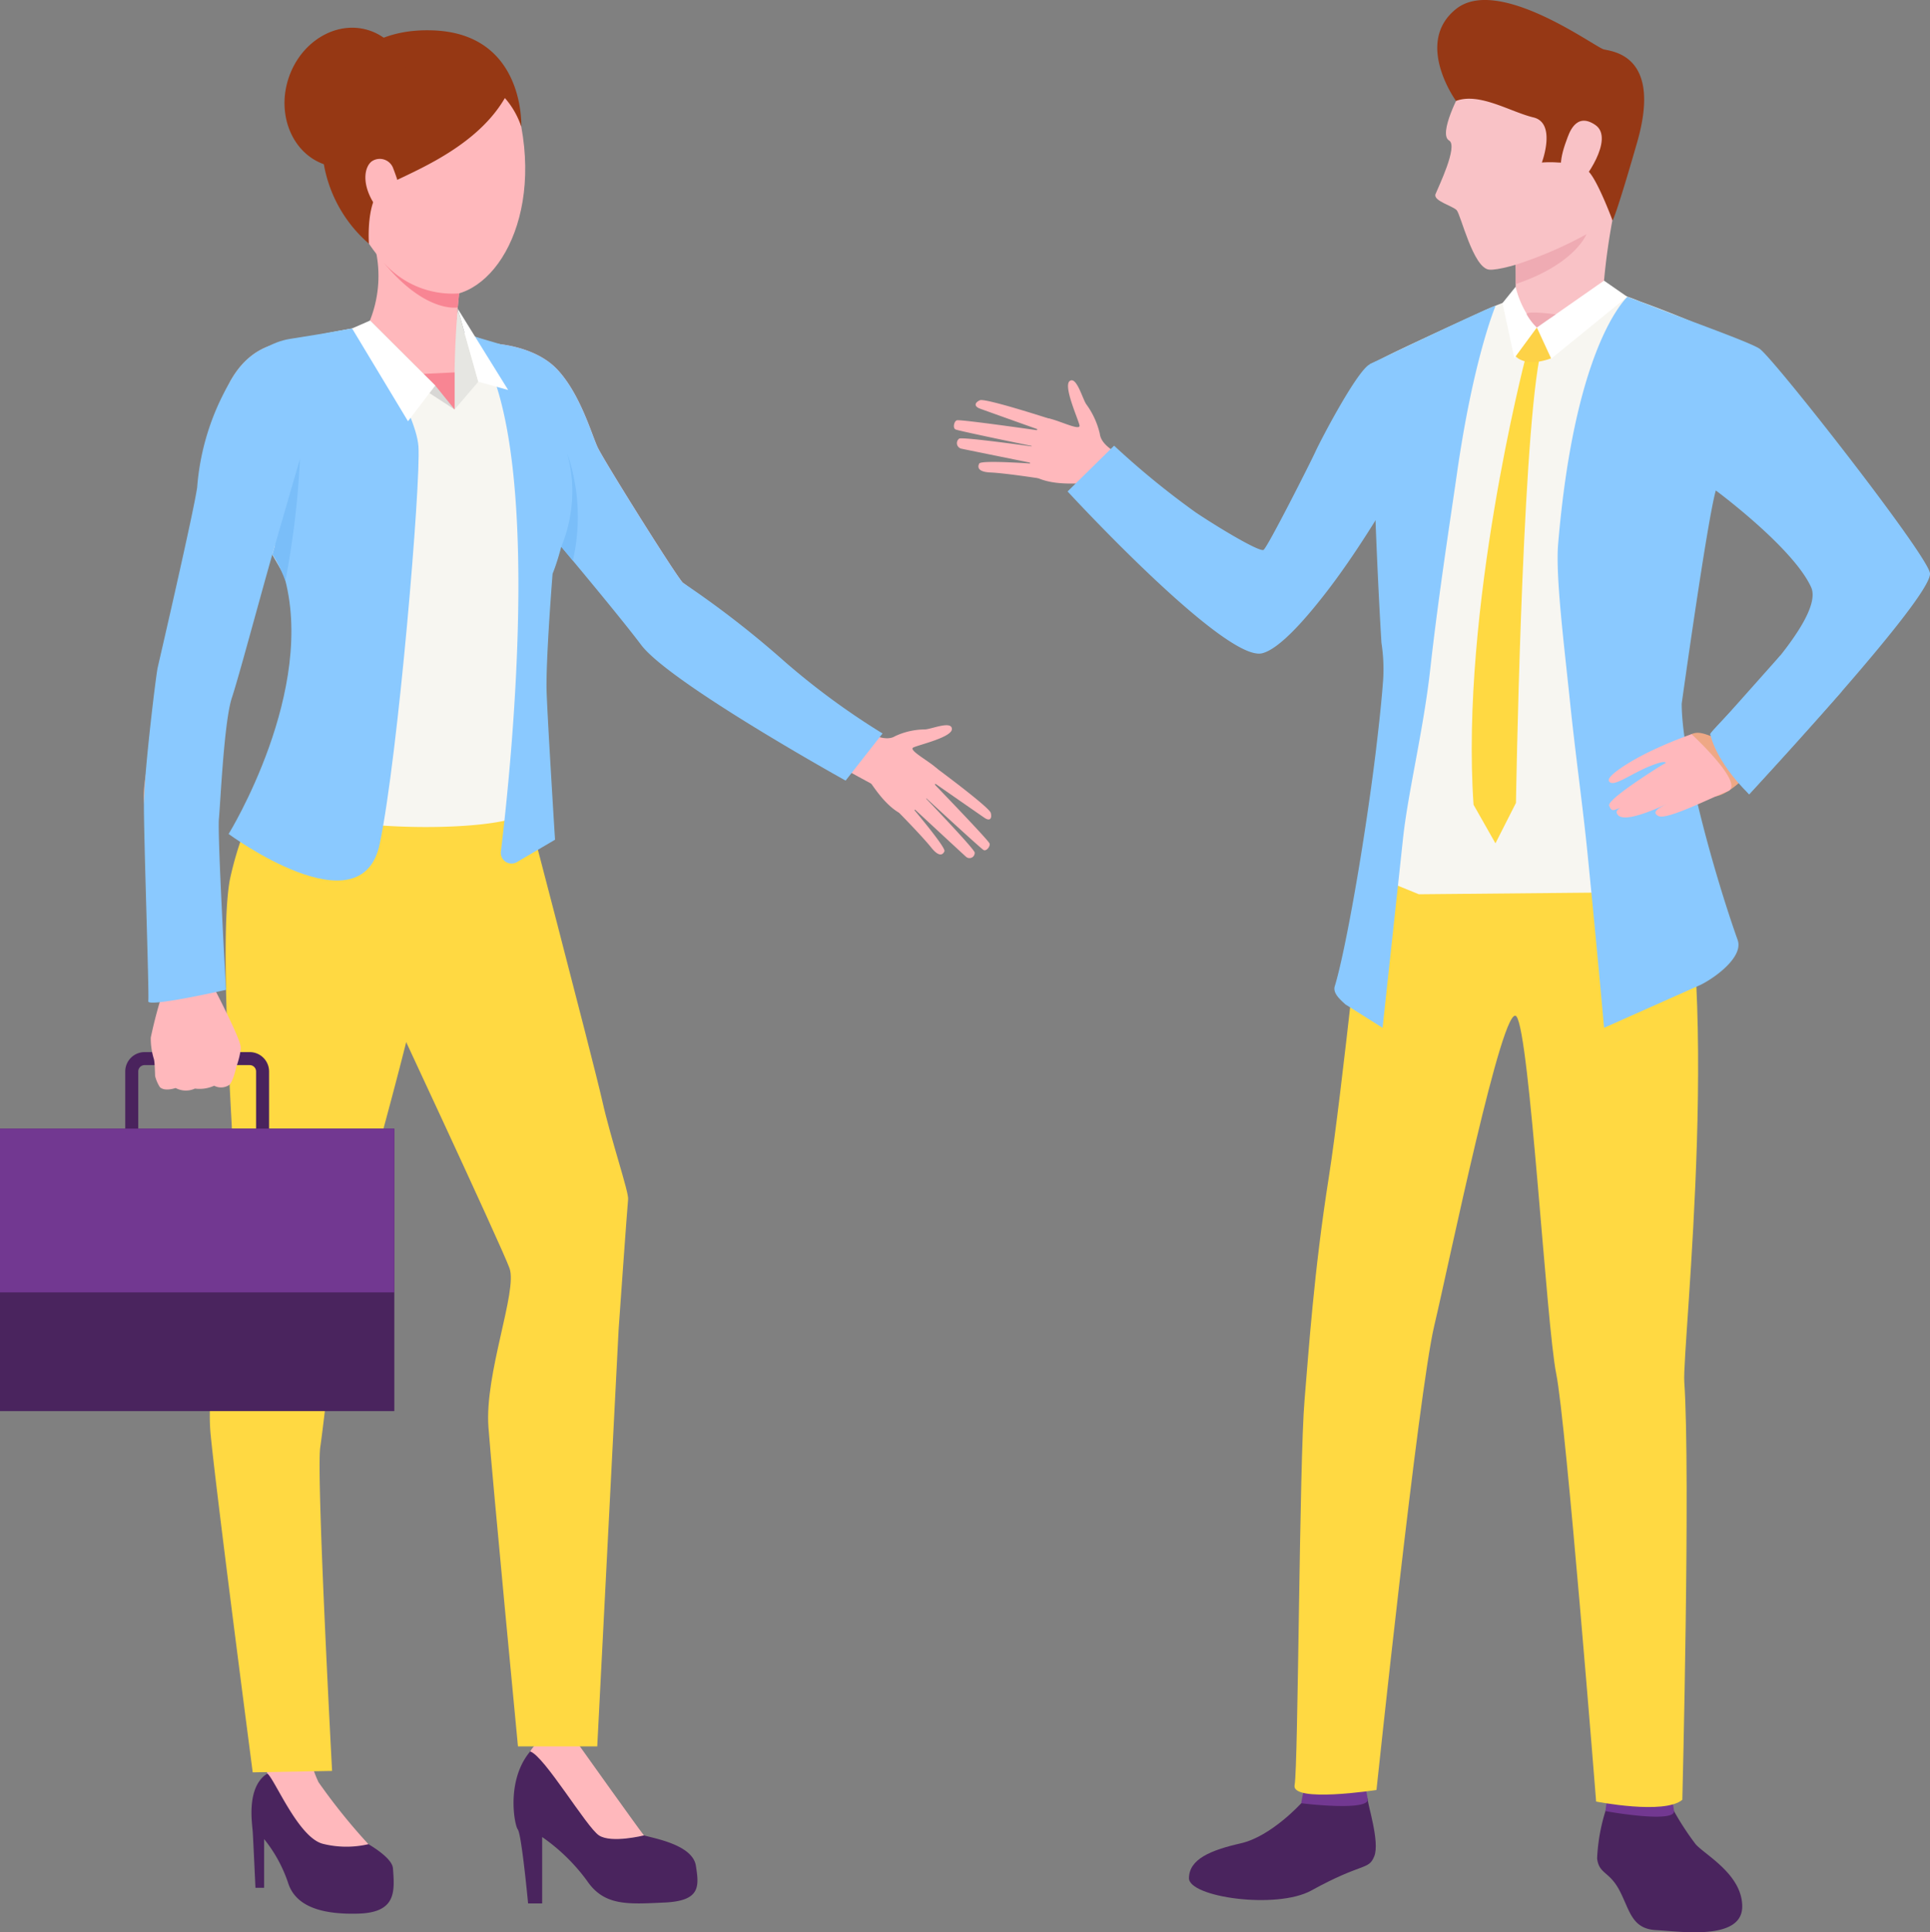 <svg xmlns="http://www.w3.org/2000/svg" width="155.611" height="155.825" viewBox="0 0 155.611 155.825">
  <rect x="0" y="0" width="155.611" height="155.825" fill="#808080" stroke="none"/>
  <g id="Group_11490" data-name="Group 11490" transform="translate(-764.676 -903.711)">
    <g id="Group_11416" data-name="Group 11416" transform="translate(841.588 904.614)">
      <g id="Group_11415" data-name="Group 11415" transform="translate(0 0)">
        <g id="Group_11414" data-name="Group 11414">
          <g id="Group_11378" data-name="Group 11378" transform="translate(0 31.358)">
            <g id="Group_11377" data-name="Group 11377">
              <path id="Path_15736" data-name="Path 15736" d="M1224.209,1090.331s-5.266-1.711-5.694-1.52-.486.492,0,.674,5.049,1.806,5.049,1.806-6.507-.938-6.894-.864c-.226.043-.372.619-.118.741s6.669,1.438,6.669,1.438-6.076-.864-6.378-.7a.456.456,0,0,0,.178.81c.448.1,6.06,1.232,6.06,1.232s-4.447-.338-4.617-.036c-.1.184-.252.675.9.724s3.86.465,3.86.465Z" transform="translate(-1216.42 -1088.796)" fill="#ffb8bc"/>
            </g>
          </g>
          <g id="Group_11381" data-name="Group 11381" transform="translate(6.13 29.767)">
            <g id="Group_11380" data-name="Group 11380">
              <g id="Group_11379" data-name="Group 11379">
                <path id="Path_15737" data-name="Path 15737" d="M1259.884,1085.527s-1.7-.677-1.826-1.753a6.532,6.532,0,0,0-1.1-2.4c-.312-.467-.777-2.253-1.323-1.872s.634,2.975.78,3.566-2.179-.669-2.761-.555-2.166,4.193-.483,4.867,3.851.246,4.128.425a11.129,11.129,0,0,0,1.208.541Z" transform="translate(-1252.422 -1079.452)" fill="#ffb8bc"/>
              </g>
            </g>
          </g>
          <g id="Group_11382" data-name="Group 11382" transform="translate(51.838 144.763)">
            <path id="Path_15738" data-name="Path 15738" d="M1526.9,1754.882a22.7,22.7,0,0,0,1.958,3.059c.774.869,3.737,2.423,3.753,5,.017,2.8-4.995,2.022-6.955,1.92s-2.108-1.6-2.934-3.183-1.657-1.316-1.812-2.595a14.992,14.992,0,0,1,.8-4.206Z" transform="translate(-1520.889 -1754.882)" fill="#4a245e"/>
          </g>
          <g id="Group_11384" data-name="Group 11384" transform="translate(18.951 144.036)">
            <g id="Group_11383" data-name="Group 11383">
              <path id="Path_15739" data-name="Path 15739" d="M1336.786,1751.081s-2.415,2.673-4.868,3.233-4.167,1.274-4.186,2.808,7.057,2.545,9.863,1c4.188-2.308,4.614-1.612,5.078-2.766s-.558-4.238-.527-4.6C1342.183,1750.3,1336.786,1751.081,1336.786,1751.081Z" transform="translate(-1327.732 -1750.608)" fill="#4a245e"/>
            </g>
          </g>
          <g id="Group_11386" data-name="Group 11386" transform="translate(28 142.476)">
            <g id="Group_11385" data-name="Group 11385">
              <path id="Path_15740" data-name="Path 15740" d="M1381.157,1742.2a11,11,0,0,0-.272,1.279c.047.027,5.526.673,5.36-.331-.134-.815-.326-1.7-.326-1.7Z" transform="translate(-1380.881 -1741.448)" fill="#723891"/>
            </g>
          </g>
          <g id="Group_11388" data-name="Group 11388" transform="translate(52.531 143.447)">
            <g id="Group_11387" data-name="Group 11387">
              <path id="Path_15741" data-name="Path 15741" d="M1525.153,1747.623a10.588,10.588,0,0,0-.185,1.224c.044.029,5.555,1,5.524.012a4.749,4.749,0,0,0-.508-1.706Z" transform="translate(-1524.963 -1747.153)" fill="#723891"/>
            </g>
          </g>
          <g id="Group_11390" data-name="Group 11390" transform="translate(27.455 62.509)">
            <g id="Group_11389" data-name="Group 11389">
              <path id="Path_15742" data-name="Path 15742" d="M1383.482,1277.521s-1.993,19.177-3.029,25.742c-1.212,7.676-1.622,14.018-1.96,17.991-.425,5-.507,29.578-.8,31.039s6.6.4,6.6.4,3.393-32.118,4.659-37.44c1.179-4.955,5.553-26.29,6.628-24.937s2.409,24.9,3.205,28.805,3.219,34.505,3.219,34.505,5.49,1.083,6.95-.142c0,0,.664-26.368.157-33.7-.193-2.792,3.3-33.482-1.18-45.836C1405.558,1267.428,1383.482,1277.521,1383.482,1277.521Z" transform="translate(-1377.679 -1271.759)" fill="#ffd942"/>
            </g>
          </g>
          <g id="Group_11392" data-name="Group 11392" transform="translate(33.59 22.614)">
            <g id="Group_11391" data-name="Group 11391">
              <path id="Path_15743" data-name="Path 15743" d="M1450.28,1062.089c1.157,3.162-9.464,11.087-8.143,11.329s1.263,2.747,1.263,2.747,10-8.711,9.8-11.277c-.114-1.424-7.944-22.14-9.141-23a86.061,86.061,0,0,0-8.594-3.647,19.068,19.068,0,0,0-2.357-.806c-.608-.038-8.1.68-8.1.68s-1.074.368-2.172.872c-1.875.86-4.8,2.2-6.892,3.2-.678.322-1.524.758-2.229,1.13q.129,3.82.452,8.194s.39,6.375.426,12.813a29.58,29.58,0,0,1,.278,4.845c.092,3.213-.266,6.511-.358,8.354-.148,2.9-.546,7.025-.546,7.025l3.643,1.487,15.96-.149,5-1.338s-.3-12.834-.223-16.565c.07-3.595.826-12.93.974-13.47C1439.316,1054.519,1444.667,1046.747,1450.28,1062.089Z" transform="translate(-1413.713 -1037.438)" fill="#f7f6f1"/>
            </g>
          </g>
          <g id="Group_11395" data-name="Group 11395" transform="translate(30.675 23.753)">
            <g id="Group_11394" data-name="Group 11394">
              <path id="Path_15745" data-name="Path 15745" d="M1399.438,1048.843c.084,2.589.1,5.352.321,8.325,0,0,.207,7.26.625,14.146a13.714,13.714,0,0,1,.134,3.027c-.1,1.346-.25,2.817-.426,4.351l-.006.058c-.042.364-.086.73-.13,1.1,0,.006,0,.01,0,.016-.932,7.672-2.511,16.474-3.335,19.136-.174.556.426,1.07.854,1.466l3,1.891s1.236-11.381,1.646-15.244c.4-3.729,1.643-8.728,2.189-13.6v0c.692-6.179,1.645-12.234,2.159-15.831,1.338-9.364,3.121-13.554,3.121-13.554C1408.736,1044.384,1399.438,1048.843,1399.438,1048.843Z" transform="translate(-1396.589 -1044.13)" fill="#8ac9ff"/>
            </g>
          </g>
          <g id="Group_11397" data-name="Group 11397" transform="translate(48.675 23.03)">
            <g id="Group_11396" data-name="Group 11396">
              <path id="Path_15746" data-name="Path 15746" d="M1522.75,1063.3c1.3,2.851-8.241,11.56-8.129,11.855a27.441,27.441,0,0,0,3.133,4.851s14.775-15.87,14.58-17.825c-.142-1.423-12.529-17.24-13.724-18.1-.69-.5-5.808-2.31-8.319-3.3-.459-.181-1.955-.745-2.366-.9-.533.593-4.275,4.619-5.571,19.926-.219,2.58.471,8.043.932,12.5.492,4.757,1.036,8.47,1.435,12.449.786,7.838,1.336,14.075,1.336,14.075l7.8-3.473c1.262-.632,3.445-2.28,2.971-3.609-1.8-5.051-4.509-14.624-4.512-19.056,0,0,2.062-14.807,2.751-17.192C1515.068,1055.5,1521.3,1060.108,1522.75,1063.3Z" transform="translate(-1502.312 -1039.881)" fill="#8ac9ff"/>
            </g>
          </g>
          <g id="Group_11399" data-name="Group 11399" transform="translate(44.945 15.395)">
            <g id="Group_11398" data-name="Group 11398">
              <path id="Path_15747" data-name="Path 15747" d="M1487.749,1003.052a52.615,52.615,0,0,1,1.043-7.775c.265-1.393-8.086,3.665-8.086,3.665s.026.488.042,1.147c.009.348.015.743.012,1.139,0,.14,0,.279-.005.416-.008.368-.025.72-.056,1.02a4.8,4.8,0,0,1-.279,1C1480.076,1004.461,1484.937,1005.064,1487.749,1003.052Z" transform="translate(-1480.403 -995.034)" fill="#f9c2c6"/>
            </g>
          </g>
          <g id="Group_11400" data-name="Group 11400" transform="translate(41.749 27.993)">
            <path id="Path_15748" data-name="Path 15748" d="M1465.949,1069.079s-5.25,20.214-4.168,35.948l1.766,3.113,1.654-3.261s.453-28.145,1.892-35.85Z" transform="translate(-1461.634 -1069.029)" fill="#ffd942"/>
          </g>
          <g id="Group_11402" data-name="Group 11402" transform="translate(9.166 27.834)">
            <g id="Group_11401" data-name="Group 11401">
              <path id="Path_15749" data-name="Path 15749" d="M1270.259,1078.993s12.689,13.785,15.683,13.049c1.384-.34,3.481-2.73,5.214-4.977.571-.74,1.131-1.516,1.664-2.285a.005.005,0,0,0,0,0c2.126-3.069,3.792-6.011,3.792-6.011s6.283-7.363,1.241-10.646a5.684,5.684,0,0,0-3.333.677c-1.116.823-3.831,6.007-4.272,6.968s-3.87,7.734-4.189,7.935-3.687-1.821-5.487-3.032a66.447,66.447,0,0,1-6.563-5.37Z" transform="translate(-1270.259 -1068.098)" fill="#8ac9ff"/>
            </g>
          </g>
          <g id="Group_11405" data-name="Group 11405" transform="translate(38.811 2.343)">
            <g id="Group_11404" data-name="Group 11404">
              <path id="Path_15750" data-name="Path 15750" d="M1446.415,922.533s-1.835,3.4-.925,3.93c.751.437-.88,3.775-1.094,4.32s1.361.942,1.7,1.293,1.326,4.67,2.623,4.8,7.14-1.9,8.73-3.556,2.9-9.126,1.834-12.278S1449.653,916.591,1446.415,922.533Z" transform="translate(-1444.376 -918.378)" fill="#f9c2c6"/>
            </g>
          </g>
          <g id="Group_11407" data-name="Group 11407" transform="translate(39.969)">
            <g id="Group_11406" data-name="Group 11406">
              <path id="Path_15751" data-name="Path 15751" d="M1451.694,911.85s-3.4-4.686,0-7.412,11.2,3.071,11.91,3.253,4.718.458,2.693,7.5c-1.739,6.048-1.982,6.3-1.982,6.3s-1.3-3.5-2.033-4.038a4.841,4.841,0,0,0-2.353-.635,8.76,8.76,0,0,0-1.314,0s1.2-3.186-.675-3.637S1453.592,911.145,1451.694,911.85Z" transform="translate(-1451.18 -904.614)" fill="#963815"/>
            </g>
          </g>
          <g id="Group_11409" data-name="Group 11409" transform="translate(48.935 8.83)">
            <g id="Group_11408" data-name="Group 11408">
              <path id="Path_15752" data-name="Path 15752" d="M1504.308,958.034c.165-.437.7-2.315,2.312-1.212s-1,4.643-1.285,4.689S1502.916,961.711,1504.308,958.034Z" transform="translate(-1503.841 -956.479)" fill="#f9c2c6"/>
            </g>
          </g>
          <g id="Group_11410" data-name="Group 11410" transform="translate(45.29 17.988)">
            <path id="Path_15753" data-name="Path 15753" d="M1482.442,1013.865c0,.14,0,.279-.005.416,4.777-1.6,5.7-4.016,5.7-4.016a32.6,32.6,0,0,1-5.709,2.461C1482.439,1013.074,1482.445,1013.469,1482.442,1013.865Z" transform="translate(-1482.43 -1010.265)" fill="#efabb3"/>
          </g>
          <g id="Group_11411" data-name="Group 11411" transform="translate(58.915 58.19)">
            <path id="Path_15754" data-name="Path 15754" d="M1566.252,1246.453a1.679,1.679,0,0,1-.931.375c-.827-.007-1.769-.906-2.633-.09s.955,4.289,1.611,4.7,2.145-.324,3.739-2.251S1566.252,1246.453,1566.252,1246.453Z" transform="translate(-1562.46 -1246.396)" fill="#eea886"/>
          </g>
          <g id="Group_11412" data-name="Group 11412" transform="translate(52.794 58.3)">
            <path id="Path_15755" data-name="Path 15755" d="M1533.186,1247.042a34.316,34.316,0,0,0-3.456,1.445c-1.564.763-3.4,1.929-3.212,2.325.284.6,1.679-.527,3.281-1.178,1.475-.6,1.285-.232,1.285-.232s.048-.108-1.431.862c-1.59,1.042-3.255,2.229-3.108,2.556.183.406.239.441.879.158-.332.242-.313.369-.224.519.457.776,3.033-.388,4.056-.85-.783.36-1.32.709-.733,1,.671.337,4.238-1.475,5.579-2C1537.563,1251.079,1533.186,1247.042,1533.186,1247.042Z" transform="translate(-1526.505 -1247.042)" fill="#ffb8bc"/>
          </g>
          <g id="Group_11413" data-name="Group 11413" transform="translate(60.983 51.958)">
            <path id="Path_15756" data-name="Path 15756" d="M1574.607,1216.133s.364,2.129,3.133,4.851c0,0,6.346-7,7.478-8.312l-4.966-2.881Z" transform="translate(-1574.607 -1209.791)" fill="#8ac9ff"/>
          </g>
        </g>
        <path id="Path_15757" data-name="Path 15757" d="M1497.887,1032.241l-5.415,3.781,1.159,2.51,6.129-4.99Z" transform="translate(-1445.472 -1010.512)" fill="#fff"/>
        <path id="Path_15758" data-name="Path 15758" d="M1477.276,1035.144a7.592,7.592,0,0,0,1.71,3.286l-1.816,2.483-.951-4.459Z" transform="translate(-1431.987 -1012.92)" fill="#fff"/>
        <path id="Path_15759" data-name="Path 15759" d="M1484.14,1054.447l1.145,2.483s-1.885.782-2.854-.158Z" transform="translate(-1437.14 -1028.937)" fill="#fdd247"/>
      </g>
      <path id="Path_15760" data-name="Path 15760" d="M1489.992,1047.49l-1.524,1.064a4.536,4.536,0,0,1-.819-1.064C1487.561,1047.163,1489.992,1047.49,1489.992,1047.49Z" transform="translate(-1441.469 -1023.044)" fill="#efabb3"/>
    </g>
    <g id="Group_11455" data-name="Group 11455" transform="translate(764.676 905.945)">
      <g id="Group_11419" data-name="Group 11419" transform="translate(68.508 56.249)">
        <g id="Group_11418" data-name="Group 11418">
          <g id="Group_11417" data-name="Group 11417">
            <path id="Path_15761" data-name="Path 15761" d="M1168.336,1243.271s1.508.971,2.376.428a5.748,5.748,0,0,1,2.422-.547c.53-.027,2.126-.717,2.167-.049s-2.576,1.264-3.1,1.5,1.783,1.361,2.042,1.9-1.822,4.252-3.316,3.3-2.458-2.963-2.754-3.079a10.862,10.862,0,0,1-1.114-.653Z" transform="translate(-1167.059 -1242.813)" fill="#ffb8bc"/>
          </g>
        </g>
      </g>
      <g id="Group_11420" data-name="Group 11420" transform="translate(20.279 140.139)">
        <path id="Path_15762" data-name="Path 15762" d="M888.206,1735.647a60.708,60.708,0,0,0,4.554,5.983s2.355,1.223,2.428,2.2c.138,1.846.3,3.568-2.795,3.655s-5.1-.644-5.671-2.52a11.4,11.4,0,0,0-1.92-3.491v3.927h-.7s-.174-3.8-.218-4.495-.5-3.383.971-4.572A4.087,4.087,0,0,1,888.206,1735.647Z" transform="translate(-883.785 -1735.542)" fill="#4a245e"/>
      </g>
      <g id="Group_11421" data-name="Group 11421" transform="translate(21.033 138.859)">
        <path id="Path_15763" data-name="Path 15763" d="M896.883,1735.644a7.817,7.817,0,0,1-3.668-.029c-1.992-.5-3.906-5.271-4.487-5.669l-.516-1.925H892.1a8.262,8.262,0,0,0,.763,2.629A48.482,48.482,0,0,0,896.883,1735.644Z" transform="translate(-888.212 -1728.021)" fill="#ffb8bc"/>
      </g>
      <g id="Group_11422" data-name="Group 11422" transform="translate(41.406 137.412)">
        <path id="Path_15764" data-name="Path 15764" d="M1013.084,1720.509a12.519,12.519,0,0,0,1.462,2.444c.7.914,2.88,4.669,3.84,4.931s3.928.786,4.189,2.444.393,2.836-2.531,2.968-4.844.305-6.24-1.746a15.205,15.205,0,0,0-3.622-3.535v5.352h-1.135s-.524-5.57-.829-5.963-1.091-4.67,1.615-6.9S1013.084,1720.509,1013.084,1720.509Z" transform="translate(-1007.874 -1719.52)" fill="#4a245e"/>
      </g>
      <g id="Group_11423" data-name="Group 11423" transform="translate(42.75 137.813)">
        <path id="Path_15765" data-name="Path 15765" d="M1024.938,1729.839s-2.618.655-3.622,0-4.416-6.422-5.546-6.768c0,0,1.095-2.222,3.866-.607C1019.636,1722.464,1024.2,1728.879,1024.938,1729.839Z" transform="translate(-1015.77 -1721.876)" fill="#ffb8bc"/>
      </g>
      <g id="Group_11424" data-name="Group 11424" transform="translate(16.915 56.707)">
        <path id="Path_15766" data-name="Path 15766" d="M870.324,1247.049a27.4,27.4,0,0,0-4.693,10.5c-1,5.7.591,24.809.548,27.624s-2.608,11.793-2.084,17.095,3.39,27.214,3.39,27.214l6.4-.115s-1.282-23.881-.954-26.106,1.369-11.695,1.5-12.611,7.288-25.151,7.288-29.256S879.226,1240.35,870.324,1247.049Z" transform="translate(-864.024 -1245.499)" fill="#ffd942"/>
      </g>
      <g id="Group_11425" data-name="Group 11425" transform="translate(29.067 58.931)">
        <path id="Path_15767" data-name="Path 15767" d="M948.095,1259.767s6.066,23.151,6.786,26.358,2.16,7.4,2.095,7.986-.764,10.474-.764,10.474l-1.724,33.646h-6.393s-2.051-21.405-2.379-25.725,2.357-11,1.7-12.83-10.539-22.976-10.539-22.976S929.4,1253.047,948.095,1259.767Z" transform="translate(-935.4 -1258.565)" fill="#ffd942"/>
      </g>
      <g id="Group_11426" data-name="Group 11426" transform="translate(37.749 25.483)">
        <path id="Path_15768" data-name="Path 15768" d="M988.529,1062.109s3.229.131,5.062,2.095,2.749,5.193,3.229,6.24,6.546,10.735,6.9,10.954,6.513,5.192,9.306,7.854a49.147,49.147,0,0,0,8.237,5.63l-2.051,2.88s-16.539-8.815-18.634-12.045-10.692-12-10.692-12S983.03,1065.688,988.529,1062.109Z" transform="translate(-986.392 -1062.109)" fill="#ffb8bc"/>
      </g>
      <g id="Group_11427" data-name="Group 11427" transform="translate(37.749 25.483)">
        <path id="Path_15769" data-name="Path 15769" d="M988.529,1062.109s3.229.131,5.062,2.095,2.749,5.193,3.229,6.24,6.546,10.735,6.9,10.954a77.453,77.453,0,0,1,8.193,6.349,59.389,59.389,0,0,0,7.888,5.793l-2.978,3.8s-14.172-7.866-16.485-10.942c-2.471-3.286-10.452-12.677-10.452-12.677S983.03,1065.688,988.529,1062.109Z" transform="translate(-986.392 -1062.109)" fill="#8ac9ff"/>
      </g>
      <g id="Group_11428" data-name="Group 11428" transform="translate(19.044 23.617)">
        <path id="Path_15770" data-name="Path 15770" d="M893.138,1051.311a32.877,32.877,0,0,0,4.233,1.7c1.091.218,5.324,5.717,6.066,7.724s0,5.018-1.527,8.553-.087,4.713-.786,8.248a82.244,82.244,0,0,0-1.178,12.983c.131,1.964-17.651,2.334-21.71-1.244,0,0,4.079-6.109,4.6-6.982s.087-5.629-.393-6.851-5.891-10.343-5.891-10.343-.4-9.251,1.964-11.084c2.051-1.593,7.641-2.161,8.645-2.51A17.144,17.144,0,0,1,893.138,1051.311Z" transform="translate(-876.53 -1051.147)" fill="#f7f6f1"/>
      </g>
      <g id="Group_11429" data-name="Group 11429" transform="translate(36.564 22.664)">
        <path id="Path_15771" data-name="Path 15771" d="M979.527,1053.67l1.909-2.236-1.658-5.886A38.855,38.855,0,0,0,979.527,1053.67Z" transform="translate(-979.436 -1045.549)" fill="#e6e6e2"/>
      </g>
      <g id="Group_11432" data-name="Group 11432" transform="translate(72.449 59.632)">
        <g id="Group_11431" data-name="Group 11431">
          <g id="Group_11430" data-name="Group 11430">
            <path id="Path_15772" data-name="Path 15772" d="M1193.152,1262.679s4.378,3.23,4.49,3.69-.078.686-.5.4-4.32-3-4.32-3,4.539,4.694,4.713,5.051c.1.209-.238.669-.478.538s-5-4.527-5-4.527,4.23,4.391,4.286,4.732a.42.42,0,0,1-.7.34c-.336-.3-4.493-4.157-4.493-4.157s2.878,3.389,2.755,3.706c-.075.194-.35.606-1.066-.292s-2.625-2.839-2.625-2.839Z" transform="translate(-1190.205 -1262.679)" fill="#ffb8bc"/>
          </g>
        </g>
      </g>
      <g id="Group_11433" data-name="Group 11433" transform="translate(26.869 0.926)">
        <path id="Path_15773" data-name="Path 15773" d="M927.307,918.426c1.867-.657,8.728-2.269,10.343,6.5s-3.229,15.012-7.681,13.354-7.2-7.724-7.462-12.35S924.951,919.255,927.307,918.426Z" transform="translate(-922.489 -917.87)" fill="#ffb8bc"/>
      </g>
      <g id="Group_11434" data-name="Group 11434" transform="translate(25.941 0.208)">
        <path id="Path_15774" data-name="Path 15774" d="M933.131,921.429s.336-7.506-7.126-7.768-9.47,5.882-8.859,10.36a10.961,10.961,0,0,0,3.7,6.84s-.268-3.623,1.18-4.564,7.252-2.817,9.783-7.181A6.7,6.7,0,0,1,933.131,921.429Z" transform="translate(-917.043 -913.653)" fill="#963814"/>
      </g>
      <g id="Group_11435" data-name="Group 11435" transform="translate(22.938 0)">
        <path id="Path_15775" data-name="Path 15775" d="M909.189,919.621c-.983,2.989-3.9,4.715-6.511,3.856s-3.934-3.979-2.951-6.968,3.9-4.715,6.511-3.856S910.172,916.632,909.189,919.621Z" transform="translate(-899.402 -912.432)" fill="#963814"/>
      </g>
      <g id="Group_11436" data-name="Group 11436" transform="translate(11.583 25.351)">
        <path id="Path_15776" data-name="Path 15776" d="M845.813,1061.462s-3.96-1.135-6.23,3.229-1.7,6.72-2.226,8.684-2.618,15.1-2.75,15.666-2.138,7.244-1.876,9.3,2.138,17.587,2.051,18.11,3.622-.5,3.622-.5-.153-15.863-.022-17.172.262-8.183,1.244-9.95,3.4-12.568,3.927-13.681S849.152,1062.88,845.813,1061.462Z" transform="translate(-832.709 -1061.329)" fill="#eea886"/>
      </g>
      <g id="Group_11437" data-name="Group 11437" transform="translate(29.677 15.855)">
        <path id="Path_15777" data-name="Path 15777" d="M946.46,1009.857a74.9,74.9,0,0,0-.5,7.641s-3.265,3.272-6.978-3.819a9.735,9.735,0,0,0,.386-6.905C938.2,1002.791,946.46,1009.857,946.46,1009.857Z" transform="translate(-938.986 -1005.556)" fill="#ffb8bc"/>
      </g>
      <g id="Group_11438" data-name="Group 11438" transform="translate(10.099 82.609)">
        <path id="Path_15778" data-name="Path 15778" d="M834.026,1406.1h-8.474a1.563,1.563,0,0,1-1.561-1.561v-5.344a1.562,1.562,0,0,1,1.561-1.561h8.474a1.562,1.562,0,0,1,1.561,1.561v5.344A1.563,1.563,0,0,1,834.026,1406.1Zm-8.474-7.418a.514.514,0,0,0-.513.514v5.344a.514.514,0,0,0,.513.513h8.474a.514.514,0,0,0,.513-.513v-5.344a.514.514,0,0,0-.513-.514Z" transform="translate(-823.991 -1397.634)" fill="#4a235d"/>
      </g>
      <g id="Group_11443" data-name="Group 11443" transform="translate(12.15 77.165)">
        <g id="Group_11442" data-name="Group 11442">
          <g id="Group_11441" data-name="Group 11441">
            <g id="Group_11440" data-name="Group 11440">
              <g id="Group_11439" data-name="Group 11439">
                <path id="Path_15779" data-name="Path 15779" d="M836.773,1373.928a3.044,3.044,0,0,1-.382-.893s-.013-.594-.047-1.015a2.926,2.926,0,0,0-.041-.324,5.572,5.572,0,0,1-.261-1.76,37.3,37.3,0,0,1,1.125-4.141l1.977.068,1.86-.2s2.247,4.29,2.289,5.03a1.893,1.893,0,0,1,0,.211,7.1,7.1,0,0,1-.361,1.418c-.02.121-.295,1.309-.621,1.471a1.189,1.189,0,0,1-1.157.027,2.847,2.847,0,0,1-1.549.229,1.769,1.769,0,0,1-1.561-.046S837.165,1374.318,836.773,1373.928Z" transform="translate(-836.036 -1365.664)" fill="#ffb8bc"/>
              </g>
            </g>
          </g>
        </g>
      </g>
      <g id="Group_11444" data-name="Group 11444" transform="translate(32.898 27.796)">
        <path id="Path_15780" data-name="Path 15780" d="M961.662,1075.693v2.989l-3.757-2.808Z" transform="translate(-957.904 -1075.693)" fill="#f88593"/>
      </g>
      <g id="Group_11445" data-name="Group 11445" transform="translate(28.14 23.617)">
        <path id="Path_15781" data-name="Path 15781" d="M938.474,1058.316l-1.56-1.931-5.255-5.237-1.7,1.637Z" transform="translate(-929.959 -1051.147)" fill="#d8d7d5"/>
      </g>
      <g id="Group_11446" data-name="Group 11446" transform="translate(18.428 24.118)">
        <path id="Path_15782" data-name="Path 15782" d="M883.6,1054.09s4.41,6.693,4.621,9.638-1.639,24.98-3.12,32.063-12.184-.8-12.184-.8,7.192-11.641,4.431-20.962-4.314-15.509-4.314-15.509,1.881-3,4.866-3.459S883.6,1054.09,883.6,1054.09Z" transform="translate(-872.912 -1054.09)" fill="#8ac9ff"/>
      </g>
      <g id="Group_11447" data-name="Group 11447" transform="translate(37.983 24.815)">
        <path id="Path_15783" data-name="Path 15783" d="M996.406,1067.4s-.711,6.683-2.064,10c0,0-.567,7.07-.48,9.557s.677,11.891.677,11.891l-3.065,1.8a.865.865,0,0,1-1.3-.85c.868-7.158,3.691-34.311-2.407-41.609l2.447.722S995.256,1063.6,996.406,1067.4Z" transform="translate(-987.771 -1058.181)" fill="#8ac9ff"/>
      </g>
      <g id="Group_11448" data-name="Group 11448" transform="translate(29.458 10.576)">
        <path id="Path_15784" data-name="Path 15784" d="M939.914,975.239a1.15,1.15,0,0,0-1.7-.489c-.523.393-.829,1.571,0,3.1S941.965,980.441,939.914,975.239Z" transform="translate(-937.698 -974.549)" fill="#ffb8bc"/>
      </g>
      <g id="Group_11449" data-name="Group 11449" transform="translate(36.907 22.664)">
        <path id="Path_15785" data-name="Path 15785" d="M983.107,1051.435l2.406.665-4.063-6.551Z" transform="translate(-981.449 -1045.549)" fill="#fff"/>
      </g>
      <g id="Group_11450" data-name="Group 11450" transform="translate(28.391 23.617)">
        <path id="Path_15786" data-name="Path 15786" d="M938.134,1056.385l-2.2,2.88-4.507-7.484,1.45-.634Z" transform="translate(-931.43 -1051.147)" fill="#fff"/>
      </g>
      <g id="Group_11451" data-name="Group 11451" transform="translate(11.603 25.351)">
        <path id="Path_15787" data-name="Path 15787" d="M845.911,1061.462s-3.96-1.135-6.229,3.229a19.913,19.913,0,0,0-2.561,8.357c-.286,2.012-3.053,13.965-3.184,14.532s-1.042,8.039-1.106,10.757c-.049,2.067.436,15.623.349,16.146s6.267-.917,6.267-.917-.7-12.5-.572-13.812.41-7.835,1.049-9.754c.751-2.253,3.718-13.605,4.242-14.718S849.25,1062.88,845.911,1061.462Z" transform="translate(-832.827 -1061.329)" fill="#8ac9ff"/>
      </g>
      <g id="Group_11452" data-name="Group 11452" transform="translate(30.924 18.924)">
        <path id="Path_15788" data-name="Path 15788" d="M952.406,1026.084l-.115,1.135s-2.587.506-5.983-3.635A7.37,7.37,0,0,0,952.406,1026.084Z" transform="translate(-946.308 -1023.584)" fill="#f88593"/>
      </g>
      <g id="Group_11453" data-name="Group 11453" transform="translate(0 88.78)">
        <rect id="Rectangle_6301" data-name="Rectangle 6301" width="31.793" height="22.779" fill="#4a245e"/>
      </g>
      <g id="Group_11454" data-name="Group 11454" transform="translate(0 88.78)">
        <rect id="Rectangle_6302" data-name="Rectangle 6302" width="31.793" height="13.203" fill="#723891"/>
      </g>
      <path id="Path_15789" data-name="Path 15789" d="M1031.4,1122.652a15.808,15.808,0,0,0-.457-8.661,11.674,11.674,0,0,1-.479,7.541Z" transform="translate(-985.211 -1079.675)" fill="#7abef9"/>
      <path id="Path_15790" data-name="Path 15790" d="M893.643,1124.453s2.1-7.294,2.228-7.688a69.76,69.76,0,0,1-1.175,9.824A10.853,10.853,0,0,0,893.643,1124.453Z" transform="translate(-871.685 -1081.976)" fill="#7abef9"/>
    </g>
  </g>
</svg>
